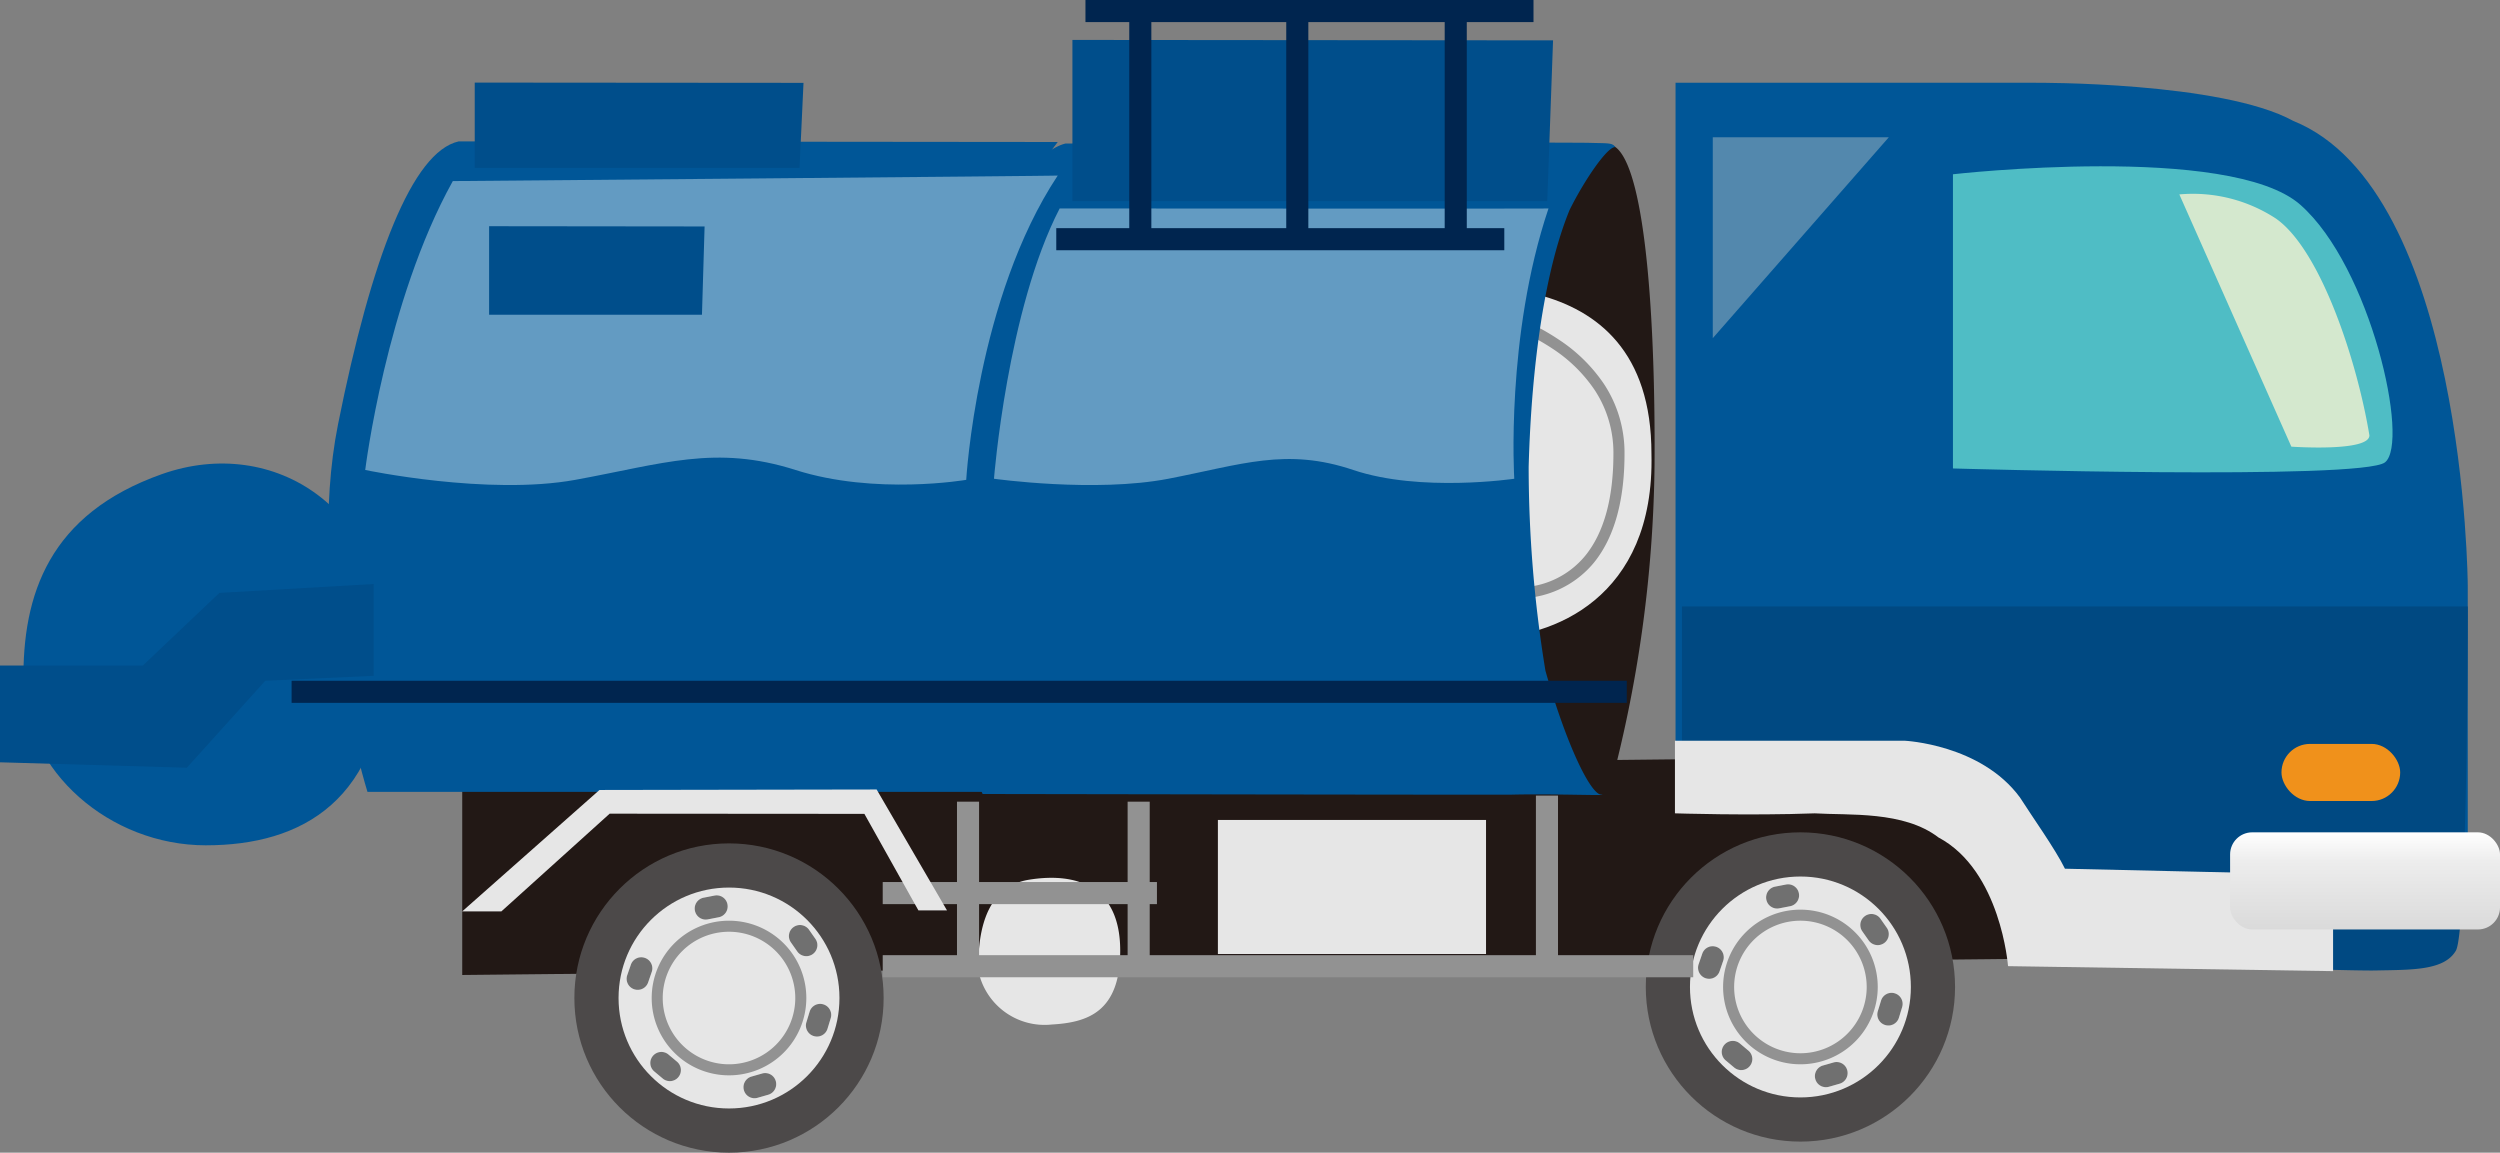 <svg xmlns="http://www.w3.org/2000/svg" xmlns:xlink="http://www.w3.org/1999/xlink" width="226.336" height="104.355" viewBox="0 0 226.336 104.355">
  <rect x="0" y="0" width="226.336" height="104.355" fill="#808080" stroke="none"/>
  <defs>
    <style>
      .cls-1 {
        fill: #221815;
      }

      .cls-2 {
        fill: #e6e6e6;
      }

      .cls-3 {
        fill: #929292;
      }

      .cls-4 {
        fill: #005697;
      }

      .cls-5 {
        fill: #4fbdc5;
      }

      .cls-6 {
        fill: #004982;
      }

      .cls-7 {
        fill: #f0911b;
      }

      .cls-8 {
        fill: #d4e8ce;
      }

      .cls-9 {
        fill: #b2c0c7;
        opacity: 0.47;
      }

      .cls-10 {
        fill: #004e8b;
      }

      .cls-11 {
        fill: #00254f;
      }

      .cls-12 {
        fill: url(#linear-gradient);
      }

      .cls-13 {
        fill: #d7eaf4;
        opacity: 0.46;
      }

      .cls-14 {
        fill: #4c4949;
      }

      .cls-15 {
        fill: #fff;
      }

      .cls-16 {
        fill: #707070;
      }
    </style>
    <linearGradient id="linear-gradient" x1="0.5" x2="0.5" y2="1" gradientUnits="objectBoundingBox">
      <stop offset="0" stop-color="#fff"/>
      <stop offset="0.296" stop-color="#ededed"/>
      <stop offset="1" stop-color="#dadada"/>
    </linearGradient>
  </defs>
  <g id="car" transform="translate(-342 -2091.645)">
    <path id="パス_2365" data-name="パス 2365" class="cls-1" d="M142.759,18.232,0,19.713V1.4L126.454,0S146.429,9.79,142.759,18.232Z" transform="translate(383.848 2160.202)"/>
    <path id="パス_2366" data-name="パス 2366" class="cls-1" d="M9.558.068c3.227.1,4.316,14.625,4.223,28.962A117.517,117.517,0,0,1,9.558,59.062c.042.024-9.1-2.751-11.4-5.879C-4.938,49-5.072,42.248-5.407,33.541-5.975,18.733,6.331-.032,9.558.068Z" transform="translate(478.013 2104.639)"/>
    <rect id="長方形_545" data-name="長方形 545" class="cls-2" width="24.276" height="12.138" transform="translate(452.261 2165.879)"/>
    <path id="パス_2367" data-name="パス 2367" class="cls-2" d="M6.5.884C10.009.828,29.7-2.79,29.684,15.75,30,28.875,20.641,32.436,14.637,32.435S0,26.013,0,18.074C0,12.077,3,.939,6.5.884Z" transform="translate(461.829 2116.981)"/>
    <path id="パス_2368" data-name="パス 2368" class="cls-3" d="M10.152-2.818l.147.037A20.744,20.744,0,0,1,16.212-.066a14.531,14.531,0,0,1,4.1,4.007,11.3,11.3,0,0,1,1.881,6.337c0,4.272-.927,7.587-2.756,9.852A8.932,8.932,0,0,1,12.2,23.379a13.356,13.356,0,0,1-1.379-.074C4.157,22.61-.5,18.174-.5,12.518A17.659,17.659,0,0,1,2.025,4.248a15.554,15.554,0,0,1,7.984-7.014Zm2.052,25.2A7.863,7.863,0,0,0,18.654,19.5c1.682-2.083,2.534-5.186,2.534-9.224a10.318,10.318,0,0,0-1.707-5.772,13.515,13.515,0,0,0-3.8-3.725A20.349,20.349,0,0,0,10.2-1.772,14.621,14.621,0,0,0,2.89,4.75,16.612,16.612,0,0,0,.5,12.518a8.841,8.841,0,0,0,2.919,6.594,12.971,12.971,0,0,0,7.51,3.2A12.351,12.351,0,0,0,12.2,22.379Z" transform="translate(466.882 2122.437)"/>
    <path id="パス_2369" data-name="パス 2369" class="cls-4" d="M32.6,0S49.423-.109,55.923,3.452c15.585,6.284,15.8,42.031,15.8,42.031V74.449s0,.276-3.443,3.034-36.711,0-36.711,0-1.733-8.276-11.487-12.69S0,63.139,0,63.139V0Z" transform="translate(493.694 2099.138)"/>
    <path id="パス_2370" data-name="パス 2370" class="cls-5" d="M39.117,26.08c2.262-1.8-1.3-17.718-7.669-23.321S0,0,0,0V26.635S37.064,27.718,39.117,26.08Z" transform="translate(518.809 2107.422)"/>
    <path id="パス_2371" data-name="パス 2371" class="cls-6" d="M71.144,0s-.018,29.336-1.077,31.16-4.06,1.724-7.245,1.793-30.194-.9-30.194-.9a15.689,15.689,0,0,0-9.492-13.841C13.46,13.794,0,17.655,0,17.655V0Z" transform="translate(494.274 2146.553)"/>
    <rect id="長方形_546" data-name="長方形 546" class="cls-7" width="10.747" height="5.17" rx="2.585" transform="translate(548.552 2158.994)"/>
    <path id="パス_2376" data-name="パス 2376" class="cls-8" d="M3.1-.127,13.241,22.709s7.067.5,7.067-1.02C19.19,14.908,15.864,4.85,11.836,2.054A13.711,13.711,0,0,0,3.1-.127Z" transform="translate(536.205 2109.373)"/>
    <path id="パス_2379" data-name="パス 2379" class="cls-9" d="M0,0V18.19L15.939,0Z" transform="translate(497.065 2104.071)"/>
    <path id="線_6" data-name="線 6" class="cls-3" d="M1,15.827H-1V0H1Z" transform="translate(482.053 2163.673)"/>
    <path id="線_7" data-name="線 7" class="cls-3" d="M1,15.691H-1V0H1Z" transform="translate(445.088 2164.224)"/>
    <path id="パス_2380" data-name="パス 2380" class="cls-4" d="M60.517.327c-.7-.1-2.838,3.041-4.144,5.69C54.2,11.3,52.931,19.7,52.667,29.282a114.166,114.166,0,0,0,1.519,18.446c1.923,6.8,4.144,11.315,5.094,11.22.713.115-4.362-.089-8.123,0-1.383.024-47.922-.058-47.922-.058s-8.517-18-5.758-33.095S6.932.927,10.739,0c0,0,36.336-.142,47.249-.067C59.842-.006,60.218-.1,60.517.327Z" transform="translate(427.729 2104.639)"/>
    <path id="パス_2381" data-name="パス 2381" class="cls-4" d="M66.041.055S56.712,11.9,56.11,26.074s3.862,28.579,4.965,32.816H3.548S-2.135,40.711.883,25.616,7.614.932,11.807,0Z" transform="translate(371.72 2104.446)"/>
    <path id="パス_2382" data-name="パス 2382" class="cls-2" d="M4.328-.025C8.7-.732,12.59.6,12.59,6.4c0,5.555-2.963,6.5-6.2,6.684A6.117,6.117,0,0,1-.266,8.147C-.266,5.656-.041.682,4.328-.025Z" transform="translate(430.828 2171.315)"/>
    <path id="線_9" data-name="線 9" class="cls-3" d="M1,15.691H-1V0H1Z" transform="translate(429.64 2164.224)"/>
    <path id="線_10" data-name="線 10" class="cls-3" d="M24.827,1H0V-1H24.827Z" transform="translate(421.916 2172.5)"/>
    <path id="パス_2383" data-name="パス 2383" class="cls-10" d="M0,0V7.724H29.407l.359-7.7Z" transform="translate(384.979 2099.122)"/>
    <path id="パス_2384" data-name="パス 2384" class="cls-4" d="M12.52.694C22.7-2.914,33.185,3.849,32.925,17.062S25.174,34.3,16.5,34.295.119,27.582,0,19.569,2.343,4.3,12.52.694Z" transform="translate(344.124 2133.88)"/>
    <path id="線_11" data-name="線 11" class="cls-11" d="M120.881,1H0V-1H120.881Z" transform="translate(368.399 2154.277)"/>
    <path id="パス_2385" data-name="パス 2385" class="cls-10" d="M33.831,0,19.862.806l-6.93,6.576H0v8.761l16.916.491,7.1-7.873,9.815-.447Z" transform="translate(342 2144.517)"/>
    <path id="パス_2386" data-name="パス 2386" class="cls-2" d="M20.8,0s6.9.319,10.436,5.136c1.014,1.6,3.248,4.743,4.072,6.45l24.276.552V20.86l-29.428-.452s-.646-8.65-6.3-11.653c-3.142-2.417-8.1-1.991-11.2-2.181C6.8,6.792,0,6.573,0,6.573V0" transform="translate(493.64 2158.707)"/>
    <rect id="長方形_547" data-name="長方形 547" class="cls-12" width="24.436" height="8.794" rx="2" transform="translate(543.901 2167)"/>
    <path id="パス_2387" data-name="パス 2387" class="cls-2" d="M3.547,11.034l9.8-8.844,23.062.017L41.3,10.946h2.588L37.517,0,12.425.044,0,11.034Z" transform="translate(383.848 2163.121)"/>
    <path id="パス_2388" data-name="パス 2388" class="cls-10" d="M0,0V14.6H42.99L43.514.039Z" transform="translate(439.091 2095.26)"/>
    <path id="パス_2390" data-name="パス 2390" class="cls-13" d="M7.419.5S62.311.035,62.185,0C54.852,11.067,53.9,27.548,53.9,27.548s-8.213,1.416-15.457-.893-12.006-.552-19.933.893S-.511,26.655-.511,26.655,1.371,11.37,7.419.5Z" transform="translate(375.576 2107.539)"/>
    <path id="パス_2391" data-name="パス 2391" class="cls-10" d="M0,0V8.016H19.271L19.509.022Z" transform="translate(386.281 2112.125)"/>
    <g id="グループ_483" data-name="グループ 483" transform="translate(8 -18)">
      <circle id="楕円形_31" data-name="楕円形 31" class="cls-14" cx="14" cy="14" r="14" transform="translate(483 2185)"/>
      <circle id="楕円形_32" data-name="楕円形 32" class="cls-2" cx="10" cy="10" r="10" transform="translate(487 2189)"/>
      <circle id="楕円形_33" data-name="楕円形 33" class="cls-2" cx="7" cy="7" r="7" transform="translate(490 2192)"/>
      <path id="楕円形_33_-_アウトライン" data-name="楕円形 33 - アウトライン" class="cls-3" d="M7,1a6,6,0,1,0,6,6A6.007,6.007,0,0,0,7,1M7,0A7,7,0,1,1,0,7,7,7,0,0,1,7,0Z" transform="translate(490 2192)"/>
      <rect id="長方形_639" data-name="長方形 639" class="cls-15" width="3" height="2" rx="1" transform="matrix(0.326, -0.946, 0.946, 0.326, 487.461, 2197.879)"/>
      <path id="長方形_639_-_アウトライン" data-name="長方形 639 - アウトライン" class="cls-16" d="M1,0H2A1,1,0,0,1,2,2H1A1,1,0,0,1,1,0Z" transform="matrix(0.326, -0.946, 0.946, 0.326, 487.461, 2197.879)"/>
      <rect id="長方形_640" data-name="長方形 640" class="cls-15" width="3" height="2" rx="1" transform="translate(491.767 2206.934) rotate(-140)"/>
      <path id="長方形_640_-_アウトライン" data-name="長方形 640 - アウトライン" class="cls-16" d="M1,0H2A1,1,0,0,1,2,2H1A1,1,0,0,1,1,0Z" transform="translate(491.767 2206.934) rotate(-140)"/>
      <rect id="長方形_641" data-name="長方形 641" class="cls-15" width="3" height="2" rx="1" transform="translate(501.51 2207.482) rotate(164)"/>
      <path id="長方形_641_-_アウトライン" data-name="長方形 641 - アウトライン" class="cls-16" d="M1,0H2A1,1,0,0,1,2,2H1A1,1,0,0,1,1,0Z" transform="translate(501.51 2207.482) rotate(164)"/>
      <rect id="長方形_642" data-name="長方形 642" class="cls-15" width="3" height="2" rx="1" transform="matrix(-0.292, 0.956, -0.956, -0.292, 506.502, 2199.868)"/>
      <path id="長方形_642_-_アウトライン" data-name="長方形 642 - アウトライン" class="cls-16" d="M1,0H2A1,1,0,0,1,2,2H1A1,1,0,0,1,1,0Z" transform="matrix(-0.292, 0.956, -0.956, -0.292, 506.502, 2199.868)"/>
      <rect id="長方形_643" data-name="長方形 643" class="cls-15" width="3" height="2" rx="1" transform="translate(503.671 2192) rotate(55)"/>
      <path id="長方形_643_-_アウトライン" data-name="長方形 643 - アウトライン" class="cls-16" d="M1,0H2A1,1,0,0,1,2,2H1A1,1,0,0,1,1,0Z" transform="translate(503.671 2192) rotate(55)"/>
      <rect id="長方形_644" data-name="長方形 644" class="cls-15" width="3" height="2" rx="1" transform="matrix(0.982, -0.191, 0.191, 0.982, 493.723, 2190.107)"/>
      <path id="長方形_644_-_アウトライン" data-name="長方形 644 - アウトライン" class="cls-16" d="M1,0H2A1,1,0,0,1,2,2H1A1,1,0,0,1,1,0Z" transform="matrix(0.982, -0.191, 0.191, 0.982, 493.723, 2190.107)"/>
    </g>
    <g id="グループ_484" data-name="グループ 484" transform="translate(-89 -17)">
      <circle id="楕円形_31-2" data-name="楕円形 31" class="cls-14" cx="14" cy="14" r="14" transform="translate(483 2185)"/>
      <circle id="楕円形_32-2" data-name="楕円形 32" class="cls-2" cx="10" cy="10" r="10" transform="translate(487 2189)"/>
      <circle id="楕円形_33-2" data-name="楕円形 33" class="cls-2" cx="7" cy="7" r="7" transform="translate(490 2192)"/>
      <path id="楕円形_33_-_アウトライン-2" data-name="楕円形 33 - アウトライン" class="cls-3" d="M7,1a6,6,0,1,0,6,6A6.007,6.007,0,0,0,7,1M7,0A7,7,0,1,1,0,7,7,7,0,0,1,7,0Z" transform="translate(490 2192)"/>
      <rect id="長方形_639-2" data-name="長方形 639" class="cls-15" width="3" height="2" rx="1" transform="matrix(0.326, -0.946, 0.946, 0.326, 487.461, 2197.879)"/>
      <path id="長方形_639_-_アウトライン-2" data-name="長方形 639 - アウトライン" class="cls-16" d="M1,0H2A1,1,0,0,1,2,2H1A1,1,0,0,1,1,0Z" transform="matrix(0.326, -0.946, 0.946, 0.326, 487.461, 2197.879)"/>
      <rect id="長方形_640-2" data-name="長方形 640" class="cls-15" width="3" height="2" rx="1" transform="translate(491.767 2206.934) rotate(-140)"/>
      <path id="長方形_640_-_アウトライン-2" data-name="長方形 640 - アウトライン" class="cls-16" d="M1,0H2A1,1,0,0,1,2,2H1A1,1,0,0,1,1,0Z" transform="translate(491.767 2206.934) rotate(-140)"/>
      <rect id="長方形_641-2" data-name="長方形 641" class="cls-15" width="3" height="2" rx="1" transform="translate(501.51 2207.482) rotate(164)"/>
      <path id="長方形_641_-_アウトライン-2" data-name="長方形 641 - アウトライン" class="cls-16" d="M1,0H2A1,1,0,0,1,2,2H1A1,1,0,0,1,1,0Z" transform="translate(501.51 2207.482) rotate(164)"/>
      <rect id="長方形_642-2" data-name="長方形 642" class="cls-15" width="3" height="2" rx="1" transform="matrix(-0.292, 0.956, -0.956, -0.292, 506.502, 2199.868)"/>
      <path id="長方形_642_-_アウトライン-2" data-name="長方形 642 - アウトライン" class="cls-16" d="M1,0H2A1,1,0,0,1,2,2H1A1,1,0,0,1,1,0Z" transform="matrix(-0.292, 0.956, -0.956, -0.292, 506.502, 2199.868)"/>
      <rect id="長方形_643-2" data-name="長方形 643" class="cls-15" width="3" height="2" rx="1" transform="translate(503.671 2192) rotate(55)"/>
      <path id="長方形_643_-_アウトライン-2" data-name="長方形 643 - アウトライン" class="cls-16" d="M1,0H2A1,1,0,0,1,2,2H1A1,1,0,0,1,1,0Z" transform="translate(503.671 2192) rotate(55)"/>
      <rect id="長方形_644-2" data-name="長方形 644" class="cls-15" width="3" height="2" rx="1" transform="matrix(0.982, -0.191, 0.191, 0.982, 493.723, 2190.107)"/>
      <path id="長方形_644_-_アウトライン-2" data-name="長方形 644 - アウトライン" class="cls-16" d="M1,0H2A1,1,0,0,1,2,2H1A1,1,0,0,1,1,0Z" transform="matrix(0.982, -0.191, 0.191, 0.982, 493.723, 2190.107)"/>
    </g>
    <path id="線_8" data-name="線 8" class="cls-3" d="M73.378,1H0V-1H73.378Z" transform="translate(421.916 2179.121)"/>
    <path id="パス_3363" data-name="パス 3363" class="cls-13" d="M5.627,0S49.99.031,49.884,0c-3.9,11.591-3.1,24.471-3.1,24.471s-8.491,1.258-14.575-.793-10.084-.491-16.741.793-15.788,0-15.788,0S.88,9.175,5.627,0Z" transform="translate(432.309 2110.517)"/>
    <path id="線_12" data-name="線 12" class="cls-11" d="M40.562,1H0V-1H40.562Z" transform="translate(437.629 2113.301)"/>
    <path id="線_13" data-name="線 13" class="cls-11" d="M-1,21.44V0H1V21.44Z" transform="translate(445.237 2092.722)"/>
    <path id="線_14" data-name="線 14" class="cls-11" d="M-1,21.434V0H1V21.434Z" transform="translate(459.45 2092.501)"/>
    <path id="線_15" data-name="線 15" class="cls-11" d="M-1,21.434V0H1V21.434Z" transform="translate(473.794 2092.501)"/>
    <path id="線_16" data-name="線 16" class="cls-11" d="M40.562,1H0V-1H40.562Z" transform="translate(440.272 2092.645)"/>
  </g>
</svg>
